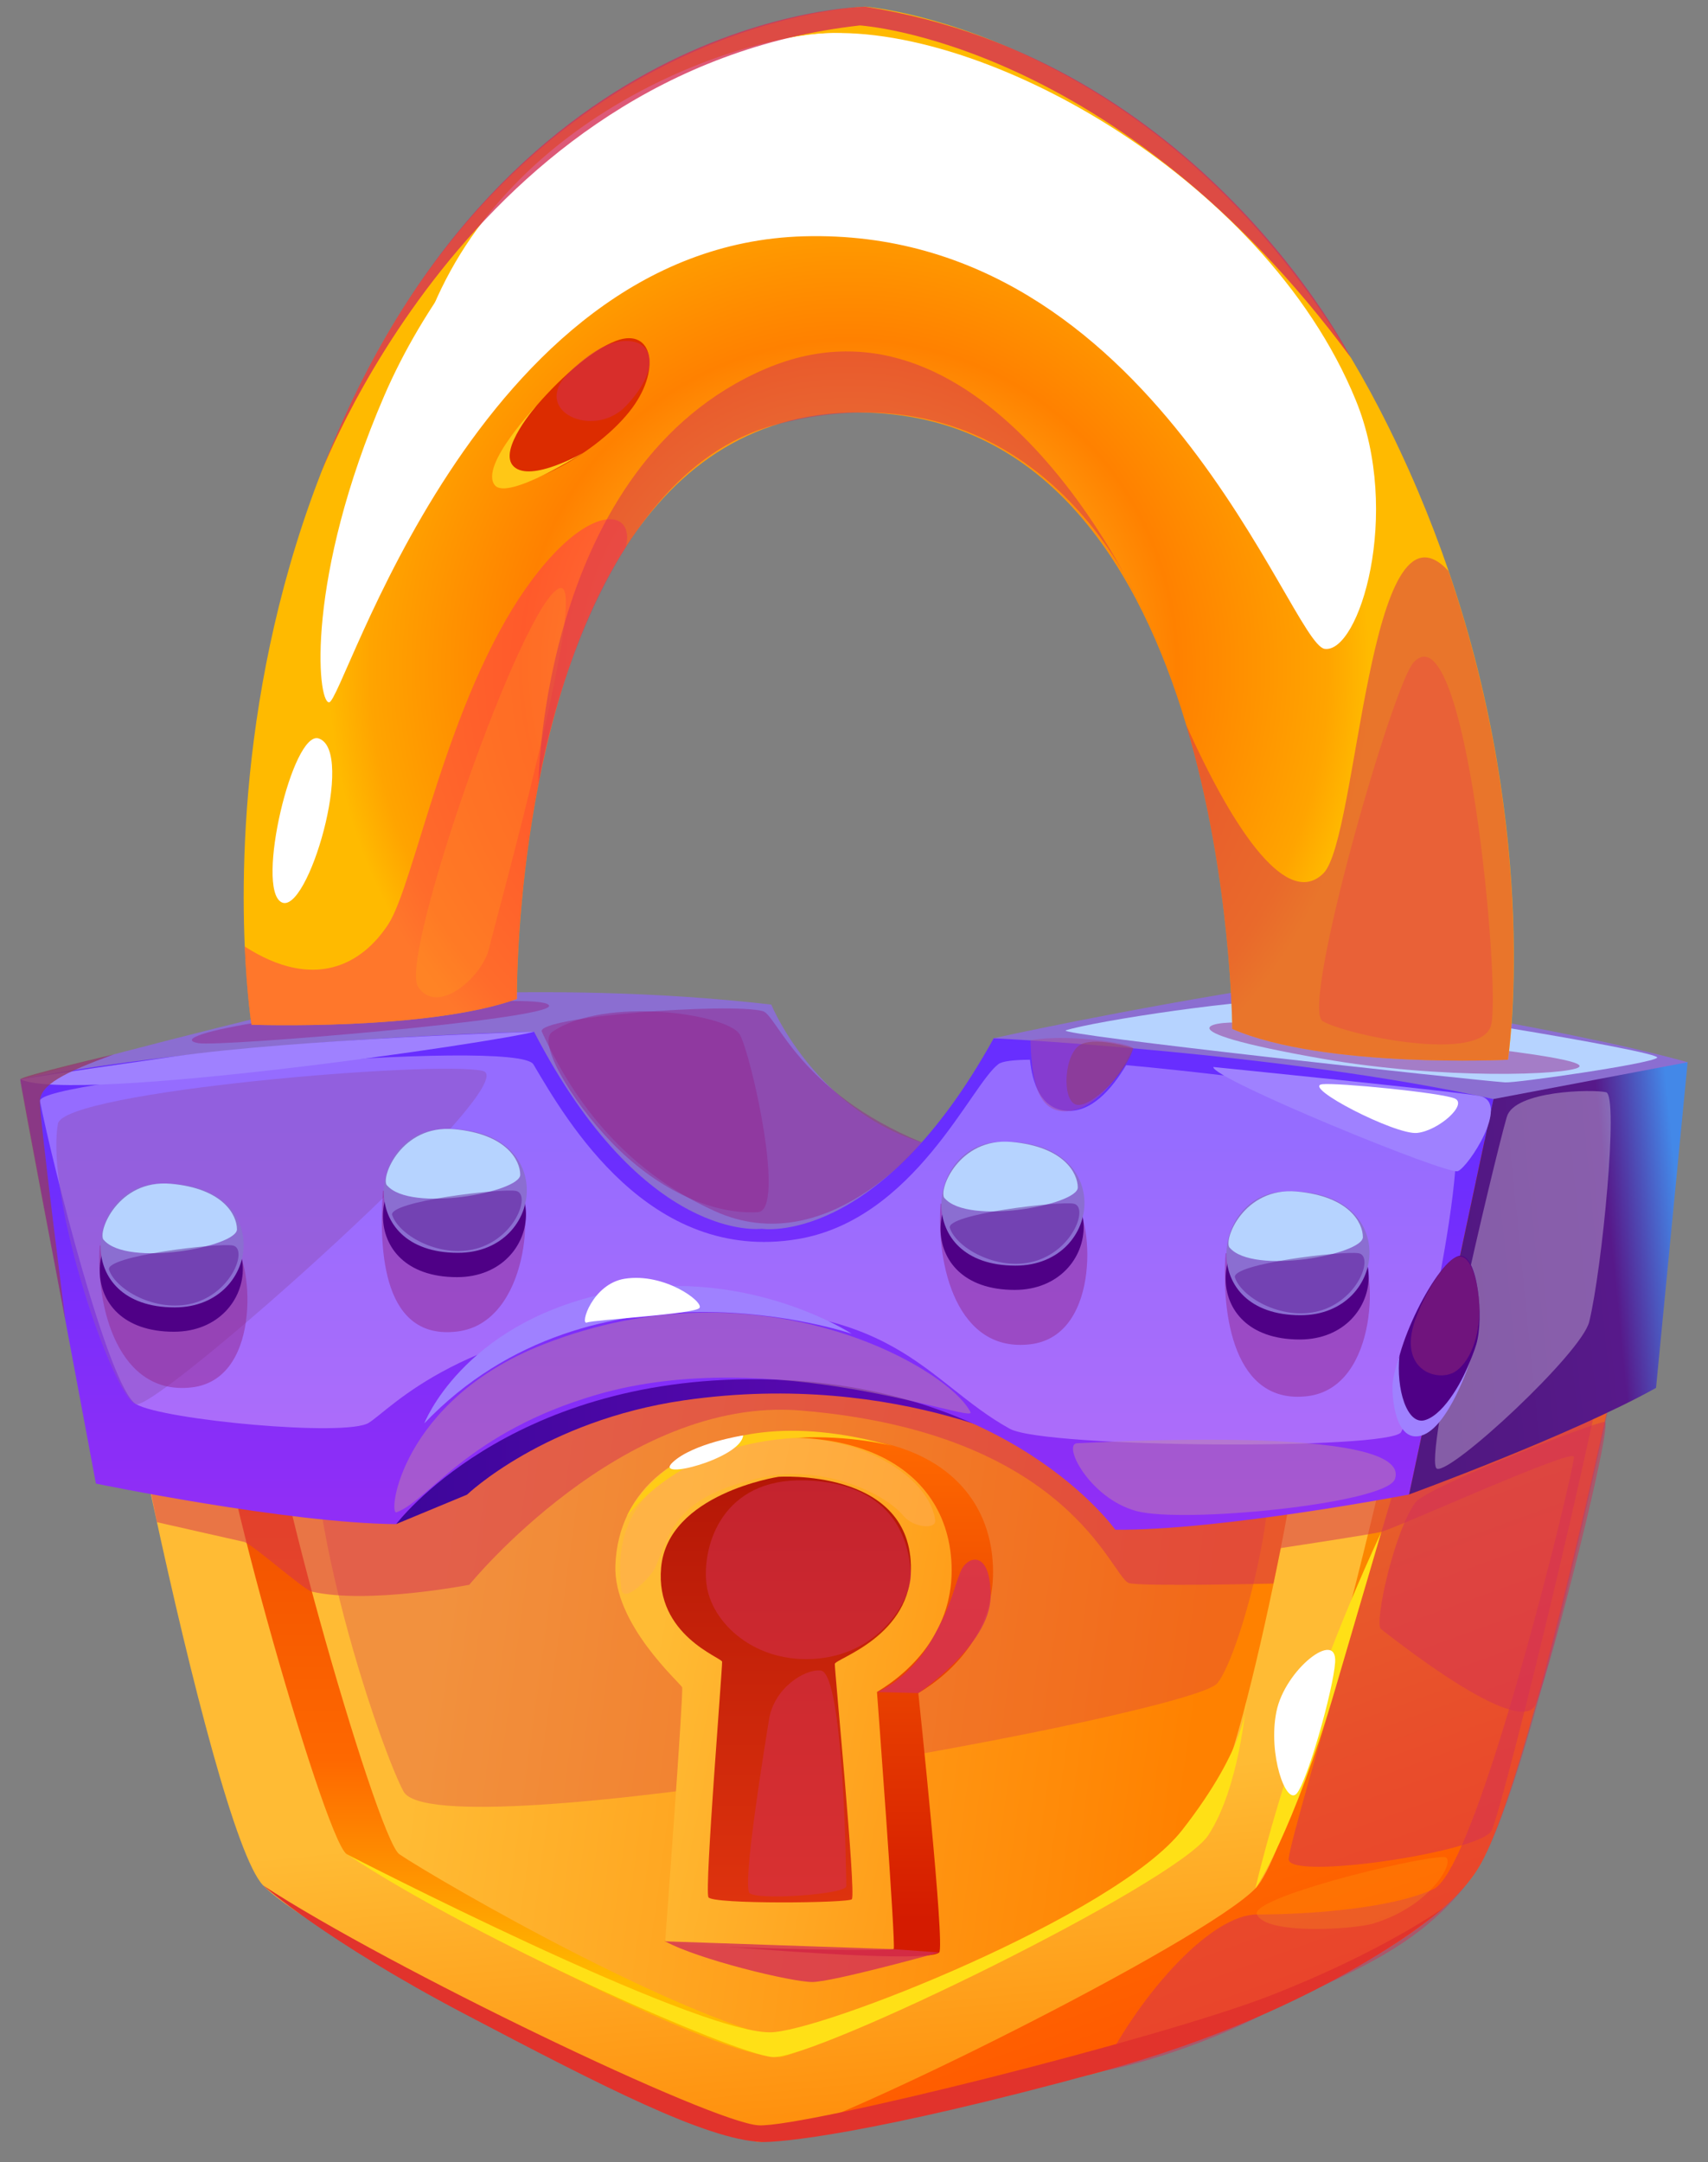 <svg width="64" height="81" viewBox="0 0 64 81" fill="none" xmlns="http://www.w3.org/2000/svg">
<rect x="0" y="0" width="64" height="81" fill="#808080" stroke="none"/>
<path d="M0.76 40.437C0.76 40.437 7.302 38.648 12.091 37.563C12.091 37.563 20.23 36.637 28.9 37.636C28.9 37.636 31.036 42.876 36.719 43.204L37.236 38.896C37.236 38.896 42.059 37.825 47.939 36.904C47.939 36.904 58.156 38.373 63.24 39.797L60.206 45.268L10.74 47.327L0.76 40.437Z" fill="#8B6ED1"/>
<g style="mix-blend-mode:soft-light">
<path d="M56.398 40.551C56.795 40.581 61.866 39.855 62.094 39.627C62.325 39.399 51.105 37.558 48.852 37.452C46.827 37.358 40.986 38.262 39.94 38.601C39.459 38.757 54.957 40.442 56.395 40.551H56.398Z" fill="#B6D3FF"/>
</g>
<g style="mix-blend-mode:multiply" opacity="0.5">
<path d="M46.866 38.337C45.606 38.195 43.105 38.537 49.553 39.666C54.05 40.454 58.72 40.276 59.154 39.986C59.822 39.538 50.376 38.729 46.866 38.337Z" fill="#912790"/>
</g>
<g style="mix-blend-mode:multiply" opacity="0.5">
<path d="M9.941 38.257C7.786 38.585 6.657 38.944 7.438 39.083C8.22 39.222 20.578 38.198 20.575 37.686C20.575 37.175 12.617 37.848 9.941 38.257Z" fill="#912790"/>
</g>
<path d="M54.189 43.044L62.634 41.264C62.634 41.264 57.85 66.019 55.38 70.005C52.899 74.01 41.784 77.554 40.671 77.765C37.531 78.363 28.519 80.249 28.519 80.249L30.775 52.849L54.187 43.044H54.189Z" fill="url(#paint0_linear_1926_27227)"/>
<g style="mix-blend-mode:multiply" opacity="0.5">
<path d="M48.287 69.656C48.281 70.454 55.421 69.389 55.877 68.602C56.334 67.815 60.779 49.368 60.506 48.508C60.233 47.652 53.992 49.515 53.78 50.483C53.569 51.451 48.295 68.824 48.287 69.653V69.656Z" fill="#D42F55"/>
</g>
<path d="M54.189 43.044L39.027 40.312C36.866 46.64 29.662 48.22 29.662 48.22L28.11 48.203C28.11 48.203 20.912 46.457 18.906 40.037L3.299 42.393C3.121 44.449 7.866 68.522 9.852 70.628C11.78 72.672 25.902 79.812 28.335 80.224V80.243C28.363 80.243 28.394 80.243 28.43 80.238C28.463 80.24 28.497 80.243 28.524 80.243V80.224C30.967 79.812 45.105 72.756 47.044 70.747C49.035 68.683 54.306 45.063 54.192 43.041L54.189 43.044Z" fill="url(#paint1_linear_1926_27227)"/>
<path d="M12.984 69.461C14.383 70.418 26.366 77.063 29.195 77.066C30.585 77.066 43.82 70.448 45.327 67.831C46.829 65.222 49.31 51.729 48.952 51.44C48.59 51.151 8.826 50.961 8.186 51.732C7.499 52.563 12.122 68.871 12.984 69.461Z" fill="url(#paint2_linear_1926_27227)"/>
<g style="mix-blend-mode:multiply" opacity="0.3">
<path d="M15.12 67.116C16.353 69.405 44.679 64.22 45.614 63.063C46.548 61.909 48.329 54.855 47.208 53.731C46.087 52.608 14.662 47.576 12.434 50.547C10.197 53.528 14.116 65.25 15.12 67.116Z" fill="#D42F55"/>
</g>
<path d="M14.965 69.469C16.236 70.337 26.558 76.365 30.594 76.621C30.202 76.724 29.453 77.066 29.198 77.066C26.366 77.063 14.386 70.418 12.987 69.461C12.122 68.871 7.499 52.564 8.189 51.732C8.659 51.164 30.416 51.117 41.917 51.248C30.099 51.142 10.603 51.215 10.158 51.751C9.471 52.583 14.102 68.88 14.965 69.469Z" fill="url(#paint3_linear_1926_27227)"/>
<g style="mix-blend-mode:multiply" opacity="0.5">
<path d="M41.267 77.611C42.794 74.573 45.425 71.72 47.099 71.725C48.771 71.731 52.047 71.544 53.716 70.774C55.383 70.003 59.037 54.894 58.976 54.575C58.915 54.255 52.596 57.136 51.767 57.387C51.48 57.473 47.992 57.998 47.992 57.998L47.717 59.328C47.717 59.328 42.654 59.448 42.293 59.306C41.62 59.044 40.071 53.671 29.993 52.844C23.334 52.299 17.585 59.373 17.585 59.373C17.585 59.373 13.805 60.11 11.688 59.631C11.377 59.562 9.446 57.834 9.138 57.765C6.968 57.275 5.881 57.028 5.881 57.028L5.288 54.102C5.288 54.102 19.107 49.457 28.961 49.623C38.749 49.79 60.517 51.554 60.517 51.554C60.517 51.554 57.302 67.372 55.232 70.231C53.154 73.102 50.484 73.875 47.288 75.491C44.081 77.113 41.269 77.608 41.269 77.608L41.267 77.611Z" fill="#D42F55"/>
</g>
<path d="M14.848 57.097L17.501 55.996C17.501 55.996 20.4 53.217 25.643 52.461C33.781 51.29 39.433 54.558 39.433 54.558C39.433 54.558 34.813 47.958 25.148 50.544C15.399 53.156 14.848 57.095 14.848 57.095V57.097Z" fill="url(#paint4_linear_1926_27227)"/>
<path d="M37.236 38.896C32.914 46.726 28.544 46.036 28.544 46.036C28.544 46.036 24.144 46.626 20.01 38.654C20.01 38.654 8.971 38.882 0.76 40.437L3.594 55.582C3.594 55.582 10.787 57.068 14.845 57.101C14.845 57.101 18.995 51.583 28.46 51.674C37.865 51.766 41.792 57.312 41.792 57.312C45.767 57.343 52.798 55.991 52.798 55.991L55.961 41.177C48.056 39.43 37.236 38.899 37.236 38.899V38.896Z" fill="url(#paint5_linear_1926_27227)"/>
<path d="M63.24 39.795L55.961 41.175L52.799 55.989C52.799 55.989 58.854 53.777 62.053 51.997L63.237 39.795H63.24Z" fill="url(#paint6_linear_1926_27227)"/>
<path d="M56.503 39.702C56.503 39.702 49.619 40.042 46.173 38.548C46.173 38.548 46.154 32.863 44.443 27.147C44.443 27.147 44.443 27.147 44.443 27.144C42.735 21.436 39.339 15.684 32.538 15.459C28.282 15.32 25.404 17.47 23.454 20.48C23.454 20.482 23.454 20.485 23.451 20.488C19.257 26.972 19.368 37.427 19.368 37.427C16.022 38.623 9.424 38.392 9.424 38.392C9.424 38.392 9.252 37.308 9.171 35.461C8.982 31.108 9.316 22.555 13.66 14.079C20.592 0.562 32.43 0.25 32.43 0.25C32.43 0.25 44.39 1.212 51.689 15.323C52.757 17.389 53.605 19.425 54.278 21.386C57.755 31.53 56.506 39.7 56.506 39.7L56.503 39.702Z" fill="url(#paint7_radial_1926_27227)"/>
<path d="M24.925 72.729L26.997 63.25C25.721 62.404 24.352 60.866 24.422 58.635C24.514 55.77 26.811 53.921 30.382 53.837C30.469 53.837 30.535 53.837 30.583 53.837C30.63 53.837 30.697 53.832 30.783 53.829C31.442 53.812 32.747 53.859 34.015 54.341C35.965 55.083 37.114 56.605 37.205 58.646C37.314 61.027 35.795 62.607 34.41 63.431C34.41 63.431 35.42 72.938 35.192 73.149C34.658 73.647 24.922 72.732 24.922 72.732L24.925 72.729Z" fill="url(#paint8_linear_1926_27227)"/>
<path d="M24.925 72.729C24.925 72.729 25.623 63.353 25.559 63.214C25.479 63.038 22.973 60.846 23.059 58.633C23.173 55.79 25.454 53.951 28.975 53.868C29.061 53.868 29.128 53.868 29.172 53.868C29.217 53.868 29.284 53.862 29.37 53.859C30.021 53.846 31.306 53.89 32.549 54.368C34.466 55.108 35.584 56.619 35.656 58.641C35.742 61.002 34.232 62.571 32.861 63.389C32.861 63.389 33.578 72.915 33.487 73.021C33.392 73.129 25.151 72.965 24.925 72.726V72.729Z" fill="url(#paint9_linear_1926_27227)"/>
<path d="M34.132 58.641C34.035 55 29.17 55.328 29.17 55.328C29.17 55.328 25.02 55.959 24.772 58.733C24.547 61.266 27.05 62.101 27.058 62.257C27.07 62.504 26.399 70.732 26.544 71.077C26.658 71.352 31.834 71.299 31.921 71.152C32.079 70.89 31.273 62.593 31.281 62.34C31.289 62.137 34.204 61.308 34.132 58.644V58.641Z" fill="url(#paint10_linear_1926_27227)"/>
<g style="mix-blend-mode:multiply" opacity="0.5">
<path d="M30.14 55.462C27.078 55.378 26.31 57.882 26.469 59.32C26.63 60.785 28.291 62.36 30.655 62.137C33.069 61.909 34.201 59.823 34.129 58.903C34.059 57.993 33.703 55.556 30.14 55.459V55.462Z" fill="#D42F55"/>
</g>
<g style="mix-blend-mode:multiply" opacity="0.5">
<path d="M30.755 62.587C30.16 62.517 29.006 63.237 28.817 64.414C28.625 65.605 27.801 70.661 28.09 70.928C28.383 71.198 31.718 70.976 31.712 70.661C31.709 70.35 31.62 62.684 30.755 62.587Z" fill="#D42F55"/>
</g>
<g style="mix-blend-mode:multiply" opacity="0.8">
<path d="M32.861 63.392L34.41 63.431C34.41 63.431 37.086 61.643 37.117 59.838C37.147 58.072 36.263 58.244 35.996 58.873C35.728 59.507 35.717 59.971 34.983 61.312C34.085 62.953 32.861 63.395 32.861 63.395V63.392Z" fill="#D42F55"/>
</g>
<g style="mix-blend-mode:multiply" opacity="0.8">
<path d="M24.925 72.731C26.169 73.415 29.676 74.26 30.444 74.255C31.22 74.249 35.192 73.148 35.192 73.148L33.484 73.025L24.922 72.731H24.925Z" fill="#D42F55"/>
</g>
<g style="mix-blend-mode:multiply" opacity="0.5">
<path d="M23.281 59.53C23.354 60.136 24.405 59.068 24.55 58.734C25.131 57.388 25.256 56.064 28.616 55.335C30.672 54.888 33.053 55.828 33.865 56.804C34.215 57.224 35.089 57.321 35.041 56.952C34.791 55.06 31.303 53.213 27.938 54.128C24.653 55.021 22.92 56.515 23.281 59.533V59.53Z" fill="#FFAB55"/>
</g>
<path d="M23.487 56.8C23.487 56.8 25.648 51.98 33.465 54.178C33.465 54.178 27.134 52.472 23.487 56.8Z" fill="#FFCC16"/>
<g style="mix-blend-mode:multiply" opacity="0.5">
<path d="M20.303 38.657C20.044 38.095 27.384 37.55 28.586 37.883C29.109 38.028 29.949 40.907 34.535 42.795C34.535 42.795 30.986 47.279 26.783 45.374C23.187 43.744 21.368 40.968 20.303 38.654V38.657Z" fill="#912790"/>
</g>
<g style="mix-blend-mode:soft-light" opacity="0.3">
<path d="M52.498 53.659C52.036 54.324 39.155 54.252 37.843 53.531C34.63 51.762 33.537 48.561 25.298 49.136C17.276 49.698 14.676 52.772 13.816 53.306C12.957 53.84 6.134 53.2 5.102 52.608C4.073 52.015 1.959 43.579 1.497 41.254C1.336 40.433 19.385 38.853 19.988 39.877C21.248 42.013 24.333 47.337 29.874 46.425C34.279 45.699 36.393 40.611 37.417 39.863C37.562 39.757 37.979 39.707 38.593 39.702C38.685 40.589 38.997 41.501 39.898 41.61C40.877 41.727 41.673 40.786 42.196 39.905C46.855 40.325 53.316 41.268 54.195 41.465C55.535 41.766 52.957 52.992 52.495 53.659H52.498Z" fill="white"/>
</g>
<g style="mix-blend-mode:multiply" opacity="0.5">
<path d="M2.17 42.105C1.692 44.9 4.25 52.407 5.102 52.608C5.95 52.811 19.768 40.528 18.091 40.121C16.414 39.715 2.379 40.878 2.17 42.102V42.105Z" fill="#8F52BE"/>
</g>
<g style="mix-blend-mode:multiply" opacity="0.5">
<path d="M40.373 54.069C39.781 54.075 40.813 56.128 42.574 56.609C44.334 57.09 51.942 56.331 52.267 55.416C53.013 53.319 40.841 54.067 40.373 54.069Z" fill="#BE81A9"/>
</g>
<g style="mix-blend-mode:screen" opacity="0.2">
<path d="M47.099 71.726C47.447 72.508 50.76 72.271 51.433 72.071C53.725 71.389 54.634 69.554 54.092 69.57C52.857 69.609 46.824 71.109 47.096 71.726H47.099Z" fill="#FFB311"/>
</g>
<path d="M9.852 70.633C14.592 73.731 26.711 79.55 28.438 79.625C30.163 79.7 43.455 76.385 47.644 74.747C51.816 73.114 54.086 71.478 54.086 71.478C54.086 71.478 49.883 75.256 41.266 77.612C32.583 79.987 29.131 80.279 28.524 80.248C26.447 80.151 22.597 78.179 17.396 75.445C12.189 72.708 9.852 70.633 9.852 70.633Z" fill="#E1332C"/>
<path d="M51.764 57.387C48.423 64.552 47.041 70.752 47.041 70.752C47.041 70.752 48.437 68.724 50.045 63.236C51.755 57.398 51.761 57.387 51.761 57.387H51.764Z" fill="#FFE016"/>
<path d="M12.984 69.462C17.905 72.719 27.426 76.908 28.925 77.066C30.422 77.222 44.101 70.549 45.275 68.755C46.448 66.967 46.693 63.779 46.693 63.779C46.693 63.779 46.785 65.37 44.301 68.558C41.806 71.759 30.719 76.143 28.85 76.14C25.91 76.137 12.984 69.462 12.984 69.462Z" fill="#FFE016"/>
<g style="mix-blend-mode:soft-light" opacity="0.3">
<path d="M56.462 41.839C55.953 43.613 53.288 54.845 53.847 55.026C54.406 55.204 59.263 50.692 59.549 49.521C60.03 47.549 60.665 41.041 60.181 40.921C59.697 40.801 56.745 40.854 56.465 41.839H56.462Z" fill="white"/>
</g>
<g style="mix-blend-mode:multiply" opacity="0.5">
<path d="M53.038 56.288C52.228 57.395 51.483 60.839 51.747 61.033C52.011 61.228 56.979 65.22 57.552 63.84C58.125 62.46 60.462 53.273 60.128 53.268C59.794 53.265 53.466 55.704 53.038 56.288Z" fill="#D42F55"/>
</g>
<path d="M45.464 39.975C45.405 40.406 54.231 44.03 54.626 43.877C55.021 43.724 56.587 41.332 55.469 41.068C54.834 40.917 45.464 39.975 45.464 39.975Z" fill="#9F81FF"/>
<g style="mix-blend-mode:multiply" opacity="0.5">
<path d="M20.689 38.662C22.678 37.302 27.295 37.991 27.723 38.762C28.152 39.529 29.462 45.359 28.394 45.415C26.536 45.513 24.494 44.433 22.92 42.803C21.346 41.173 20.138 39.04 20.689 38.662Z" fill="#912790"/>
</g>
<path d="M49.547 40.62C48.754 40.709 52.289 42.529 53.099 42.445C53.906 42.362 55.013 41.369 54.509 41.154C54.006 40.938 50.123 40.556 49.547 40.62Z" fill="white"/>
<path d="M0.76 40.437C2.818 41.364 18.706 39.033 20.01 38.654C20.01 38.654 11.107 38.927 6.512 39.583C1.9 40.242 0.76 40.437 0.76 40.437Z" fill="#9F81FF"/>
<g style="mix-blend-mode:multiply" opacity="0.5">
<path d="M14.856 56.658C16.066 56.218 17.529 53.657 22.361 52.252C28.947 50.338 36.602 53.381 36.363 52.903C35.545 51.259 28.527 47.153 20.35 50.372C15.015 52.472 14.523 56.777 14.856 56.658Z" fill="#BE81A9"/>
</g>
<path d="M15.899 53.325C15.899 53.325 17.301 49.679 22.575 48.483C27.826 47.292 31.912 49.968 31.912 49.968C31.912 49.968 22.252 46.672 15.899 53.325Z" fill="#9F81FF"/>
<path d="M54.709 47.049C53.897 47.107 52.059 50.729 52.306 52.022C52.554 53.316 53.102 53.722 53.48 53.669C53.858 53.613 55.021 51.357 55.316 50.37C55.616 49.363 55.369 47.004 54.709 47.052V47.049Z" fill="#4F0086"/>
<path d="M52.44 50.795C52.306 52.022 52.718 53.407 53.397 53.204C54.159 52.976 54.879 51.571 55.099 50.967C55.099 50.967 54.295 53.462 53.274 53.779C52.253 54.096 52.136 52.222 52.187 51.788C52.237 51.354 52.442 50.795 52.442 50.795H52.44Z" fill="#9F81FF"/>
<g style="mix-blend-mode:multiply" opacity="0.5">
<path d="M53.026 49.452C52.359 51.366 53.917 51.813 54.551 51.371C55.182 50.929 55.499 49.819 55.424 48.785C55.349 47.75 54.996 46.643 54.345 47.241C53.778 47.764 53.26 48.787 53.029 49.452H53.026Z" fill="#912774"/>
</g>
<g style="mix-blend-mode:multiply" opacity="0.5">
<path d="M38.61 38.976C38.66 40.13 38.738 41.841 40.132 41.615C41.522 41.393 42.465 39.271 42.465 39.271C42.465 39.271 42.396 39.093 40.888 38.945C39.381 38.798 38.61 38.976 38.61 38.976Z" fill="#A34AA2"/>
</g>
<g style="mix-blend-mode:multiply" opacity="0.5">
<path d="M40.538 39.112C39.859 39.404 39.77 41.237 40.326 41.385C40.883 41.532 42.26 40.111 42.463 39.271C42.463 39.271 41.147 38.848 40.535 39.112H40.538Z" fill="#923B66"/>
</g>
<path d="M23.412 47.907C22.197 48.096 21.713 49.657 21.994 49.548C22.277 49.44 26.069 49.234 26.213 48.997C26.358 48.761 24.898 47.676 23.412 47.907Z" fill="white"/>
<path d="M25.209 54.782C24.433 55.505 27.762 54.651 27.846 53.777C27.846 53.777 25.974 54.069 25.209 54.782Z" fill="white"/>
<path d="M50.028 62.283C50.117 61.012 48.145 62.548 47.828 64.127C47.508 65.71 48.184 67.643 48.585 67.198C48.985 66.75 49.956 63.315 50.028 62.283Z" fill="white"/>
<g style="mix-blend-mode:soft-light">
<path d="M12.331 26.312C12.881 26.323 17.821 9.195 30.121 8.853C43.275 8.488 48.345 24.129 49.636 24.309C50.929 24.49 52.537 19.239 50.804 14.997C47.347 6.539 36.391 0.542 30.313 1.301C24.208 2.063 17.307 8.08 14.392 14.841C11.454 21.656 11.883 26.304 12.328 26.312H12.331Z" fill="white"/>
</g>
<g style="mix-blend-mode:soft-light">
<path d="M15.702 12.964C15.454 13.796 31.081 5.758 32.266 4.801C33.448 3.844 34.51 0.954 30.686 1.266C26.85 1.577 18.116 4.854 15.702 12.964Z" fill="white"/>
</g>
<path d="M41.914 6.463C41.136 7.845 46.095 13.534 47.185 13.311C48.276 13.088 48.225 11.459 46.646 9.328C45.544 7.843 42.223 5.921 41.917 6.466L41.914 6.463Z" fill="white"/>
<path d="M37.878 4.082C37.111 5.175 39.197 5.592 39.867 5.303C40.538 5.014 38.557 3.117 37.878 4.082Z" fill="white"/>
<g style="mix-blend-mode:multiply" opacity="0.8">
<path d="M4.253 39.506C2.406 40.182 1.514 40.638 1.497 41.258C1.483 41.879 2.451 49.466 2.451 49.466C2.451 49.466 0.754 40.632 0.76 40.438C0.763 40.318 4.251 39.506 4.251 39.506H4.253Z" fill="#923B66"/>
</g>
<g style="mix-blend-mode:multiply" opacity="0.5">
<path d="M23.451 20.479C23.451 20.479 23.451 20.485 23.448 20.487C19.254 26.971 19.365 37.427 19.365 37.427C16.019 38.623 9.421 38.392 9.421 38.392C9.421 38.392 9.249 37.307 9.168 35.46C11.788 37.143 13.574 36.122 14.55 34.626C15.535 33.115 16.734 26.242 19.735 22C22.027 18.763 23.81 19.033 23.454 20.479H23.451Z" fill="#FF3355"/>
</g>
<g style="mix-blend-mode:multiply" opacity="0.3">
<path d="M52.974 24.811C52.187 25.642 48.718 37.742 49.558 38.254C50.398 38.766 55.499 39.853 55.872 38.407C56.245 36.963 54.943 22.73 52.974 24.811Z" fill="#FF3355"/>
</g>
<g style="mix-blend-mode:multiply" opacity="0.5">
<path d="M56.503 39.703C56.503 39.703 49.619 40.042 46.173 38.549C46.173 38.549 46.154 32.863 44.443 27.148C46.329 31.348 48.281 34.015 49.589 32.719C50.893 31.423 51.269 18.161 54.27 21.387C54.27 21.387 54.271 21.388 54.273 21.39C57.749 31.534 56.501 39.703 56.501 39.703H56.503Z" fill="#D42F55"/>
</g>
<g style="mix-blend-mode:screen" opacity="0.2">
<path d="M20.976 22.035C19.615 22.452 14.937 35.844 15.663 36.965C16.389 38.086 18.075 36.59 18.322 35.544C18.57 34.498 22.13 21.681 20.976 22.035Z" fill="#FFB311"/>
</g>
<path d="M11.944 27.667C10.965 27.339 9.566 33.278 10.545 33.801C11.524 34.326 13.332 28.135 11.944 27.667Z" fill="white"/>
<g style="mix-blend-mode:multiply" opacity="0.5">
<path d="M42.61 22.452C42.61 22.452 37.014 10.255 28.683 13.818C20.28 17.412 20.177 29.358 20.177 29.358C20.177 29.358 22.03 17.776 29.056 15.915C38.813 13.332 42.607 22.452 42.607 22.452H42.61Z" fill="#D42F55"/>
</g>
<g style="mix-blend-mode:multiply" opacity="0.8">
<path d="M11.9 18.045C11.9 18.045 17.507 2.597 32.221 0.953C32.221 0.953 41.878 1.526 50.615 13.397C50.615 13.397 44.938 2.213 32.43 0.252C32.43 0.252 18.567 0.352 11.902 18.045H11.9Z" fill="#D42F55"/>
</g>
<path d="M23.087 12.768C21.162 13.485 18.058 17.365 18.625 17.988C19.193 18.611 22.183 17.171 23.576 15.432C24.806 13.902 24.48 12.247 23.087 12.768Z" fill="#DC2C00"/>
<path d="M20.16 15.133C20.16 15.133 17.93 17.455 18.547 18.184C19.034 18.757 21.866 16.957 21.866 16.957C21.866 16.957 19.907 18.087 19.256 17.483C18.606 16.88 20.158 15.133 20.158 15.133H20.16Z" fill="#FFC716"/>
<g style="mix-blend-mode:multiply" opacity="0.5">
<path d="M21.36 13.918C19.802 15.376 22.238 16.497 23.459 15.206C24.681 13.918 24.536 12.873 23.618 12.781C22.7 12.689 21.83 13.479 21.357 13.918H21.36Z" fill="#D42F55"/>
</g>
<g style="mix-blend-mode:multiply" opacity="0.5">
<path d="M45.925 46.953C45.761 49.27 46.237 52.636 48.988 52.307C51.739 51.979 51.591 47.181 50.916 46.953C50.24 46.725 45.925 46.953 45.925 46.953Z" fill="#912790"/>
</g>
<path d="M48.039 45.553C45.394 45.692 44.827 50.184 48.701 50.184C52.045 50.184 52.468 45.325 48.039 45.553Z" fill="#4F0086"/>
<path d="M48.07 44.643C45.425 44.782 44.857 49.274 48.732 49.274C52.075 49.274 52.498 44.414 48.07 44.643Z" fill="#8B6ED1"/>
<g style="mix-blend-mode:soft-light">
<path d="M46.078 46.745C46.955 47.772 51.068 46.998 51.068 46.348C51.068 45.816 50.559 44.815 48.584 44.64C46.61 44.465 45.828 46.456 46.076 46.748L46.078 46.745Z" fill="#B6D3FF"/>
</g>
<g style="mix-blend-mode:multiply" opacity="0.4">
<path d="M46.276 47.863C46.54 48.653 48.173 49.541 49.558 49.076C50.946 48.609 51.458 47.059 50.915 46.954C50.37 46.848 46.103 47.346 46.276 47.866V47.863Z" fill="#4F0086"/>
</g>
<g style="mix-blend-mode:multiply" opacity="0.5">
<path d="M35.242 45.097C35.078 47.414 35.856 50.691 38.607 50.363C41.358 50.035 40.905 45.325 40.229 45.097C39.553 44.869 35.239 45.097 35.239 45.097H35.242Z" fill="#912790"/>
</g>
<path d="M37.358 43.695C34.713 43.834 34.146 48.326 38.02 48.326C41.364 48.326 41.786 43.467 37.358 43.695Z" fill="#4F0086"/>
<path d="M37.389 42.785C34.744 42.921 34.176 47.416 38.051 47.416C41.394 47.416 41.817 42.557 37.389 42.785Z" fill="#8B6ED1"/>
<g style="mix-blend-mode:soft-light">
<path d="M35.395 44.888C36.271 45.914 40.385 45.141 40.385 44.49C40.385 43.959 39.876 42.958 37.901 42.782C35.926 42.607 35.145 44.599 35.392 44.891L35.395 44.888Z" fill="#B6D3FF"/>
</g>
<g style="mix-blend-mode:multiply" opacity="0.4">
<path d="M35.592 46.006C35.856 46.796 37.489 47.683 38.874 47.219C40.262 46.751 40.774 45.202 40.232 45.096C39.687 44.991 35.42 45.489 35.592 46.009V46.006Z" fill="#4F0086"/>
</g>
<g style="mix-blend-mode:multiply" opacity="0.5">
<path d="M14.35 44.615C14.186 46.932 14.375 50.214 17.126 49.886C19.877 49.558 20.013 44.843 19.34 44.615C18.664 44.387 14.35 44.615 14.35 44.615Z" fill="#912790"/>
</g>
<path d="M16.464 43.217C13.819 43.353 13.251 47.848 17.126 47.848C20.469 47.848 20.892 42.989 16.464 43.217Z" fill="#4F0086"/>
<path d="M16.494 42.305C13.849 42.441 13.282 46.936 17.156 46.936C20.5 46.936 20.922 42.077 16.494 42.305Z" fill="#8B6ED1"/>
<g style="mix-blend-mode:soft-light">
<path d="M14.503 44.409C15.379 45.436 19.493 44.663 19.493 44.012C19.493 43.48 18.984 42.479 17.009 42.304C15.034 42.129 14.253 44.12 14.5 44.412L14.503 44.409Z" fill="#B6D3FF"/>
</g>
<g style="mix-blend-mode:multiply" opacity="0.4">
<path d="M14.698 45.527C14.962 46.317 16.595 47.205 17.98 46.74C19.365 46.276 19.88 44.724 19.334 44.618C18.789 44.512 14.522 45.01 14.695 45.53L14.698 45.527Z" fill="#4F0086"/>
</g>
<g style="mix-blend-mode:multiply" opacity="0.5">
<path d="M3.739 46.66C3.575 48.977 4.44 52.304 7.191 51.978C9.941 51.65 9.402 46.888 8.726 46.66C8.05 46.432 3.736 46.66 3.736 46.66H3.739Z" fill="#912790"/>
</g>
<path d="M5.853 45.262C3.207 45.398 2.64 49.893 6.515 49.893C9.858 49.893 10.281 45.034 5.853 45.262Z" fill="#4F0086"/>
<path d="M5.883 44.35C3.238 44.486 2.67 48.981 6.545 48.981C9.888 48.981 10.311 44.121 5.883 44.35Z" fill="#8B6ED1"/>
<g style="mix-blend-mode:soft-light">
<path d="M3.889 46.454C4.765 47.481 8.879 46.708 8.879 46.057C8.879 45.525 8.37 44.524 6.395 44.349C4.42 44.174 3.639 46.165 3.886 46.457L3.889 46.454Z" fill="#B6D3FF"/>
</g>
<g style="mix-blend-mode:multiply" opacity="0.4">
<path d="M4.086 47.572C4.351 48.362 5.983 49.249 7.369 48.785C8.756 48.318 9.268 46.768 8.726 46.663C8.184 46.557 3.914 47.055 4.086 47.575V47.572Z" fill="#4F0086"/>
</g>
<defs>
<linearGradient id="paint0_linear_1926_27227" x1="50.52" y1="74.333" x2="40.894" y2="47.884" gradientUnits="userSpaceOnUse">
<stop stop-color="#FF5900"/>
<stop offset="0.23" stop-color="#FE6800"/>
<stop offset="0.66" stop-color="#FA9300"/>
<stop offset="0.85" stop-color="#F66A00"/>
<stop offset="1" stop-color="#F63F00"/>
</linearGradient>
<linearGradient id="paint1_linear_1926_27227" x1="32.694" y1="83.42" x2="31.142" y2="67.504" gradientUnits="userSpaceOnUse">
<stop stop-color="#FF8100"/>
<stop offset="1" stop-color="#FFBB34"/>
</linearGradient>
<linearGradient id="paint2_linear_1926_27227" x1="44.788" y1="65.044" x2="16.186" y2="61.117" gradientUnits="userSpaceOnUse">
<stop stop-color="#FF8100"/>
<stop offset="1" stop-color="#FFBB34"/>
</linearGradient>
<linearGradient id="paint3_linear_1926_27227" x1="25.017" y1="74.254" x2="25.017" y2="34.618" gradientUnits="userSpaceOnUse">
<stop stop-color="#FFBA00"/>
<stop offset="0.21" stop-color="#FE6800"/>
<stop offset="1" stop-color="#D41B00"/>
</linearGradient>
<linearGradient id="paint4_linear_1926_27227" x1="14.848" y1="53.521" x2="39.431" y2="53.521" gradientUnits="userSpaceOnUse">
<stop stop-color="#3D069A"/>
<stop offset="1" stop-color="#6509BA"/>
</linearGradient>
<linearGradient id="paint5_linear_1926_27227" x1="28.36" y1="56.272" x2="28.36" y2="42.281" gradientUnits="userSpaceOnUse">
<stop stop-color="#902EF6"/>
<stop offset="1" stop-color="#682EFF"/>
</linearGradient>
<linearGradient id="paint6_linear_1926_27227" x1="63.121" y1="47.383" x2="53.694" y2="48.326" gradientUnits="userSpaceOnUse">
<stop stop-color="#4388E8"/>
<stop offset="0.28" stop-color="#57198A"/>
<stop offset="1" stop-color="#511881"/>
</linearGradient>
<radialGradient id="paint7_radial_1926_27227" cx="0" cy="0" r="1" gradientUnits="userSpaceOnUse" gradientTransform="translate(31.818 24.997) scale(19.418 19.418)">
<stop stop-color="#FFEA34"/>
<stop offset="0.63" stop-color="#FF8100"/>
<stop offset="0.92" stop-color="#FFA400"/>
<stop offset="1" stop-color="#FFBA00"/>
</radialGradient>
<linearGradient id="paint8_linear_1926_27227" x1="30.816" y1="71.925" x2="30.816" y2="49.423" gradientUnits="userSpaceOnUse">
<stop stop-color="#D41B00"/>
<stop offset="0.79" stop-color="#FE6800"/>
</linearGradient>
<linearGradient id="paint9_linear_1926_27227" x1="45.236" y1="66.707" x2="24.375" y2="62.657" gradientUnits="userSpaceOnUse">
<stop stop-color="#FF8100"/>
<stop offset="1" stop-color="#FFBB34"/>
</linearGradient>
<linearGradient id="paint10_linear_1926_27227" x1="29.445" y1="71.271" x2="29.445" y2="42.733" gradientUnits="userSpaceOnUse">
<stop stop-color="#DE330E"/>
<stop offset="1" stop-color="#930000"/>
</linearGradient>
</defs>
</svg>
